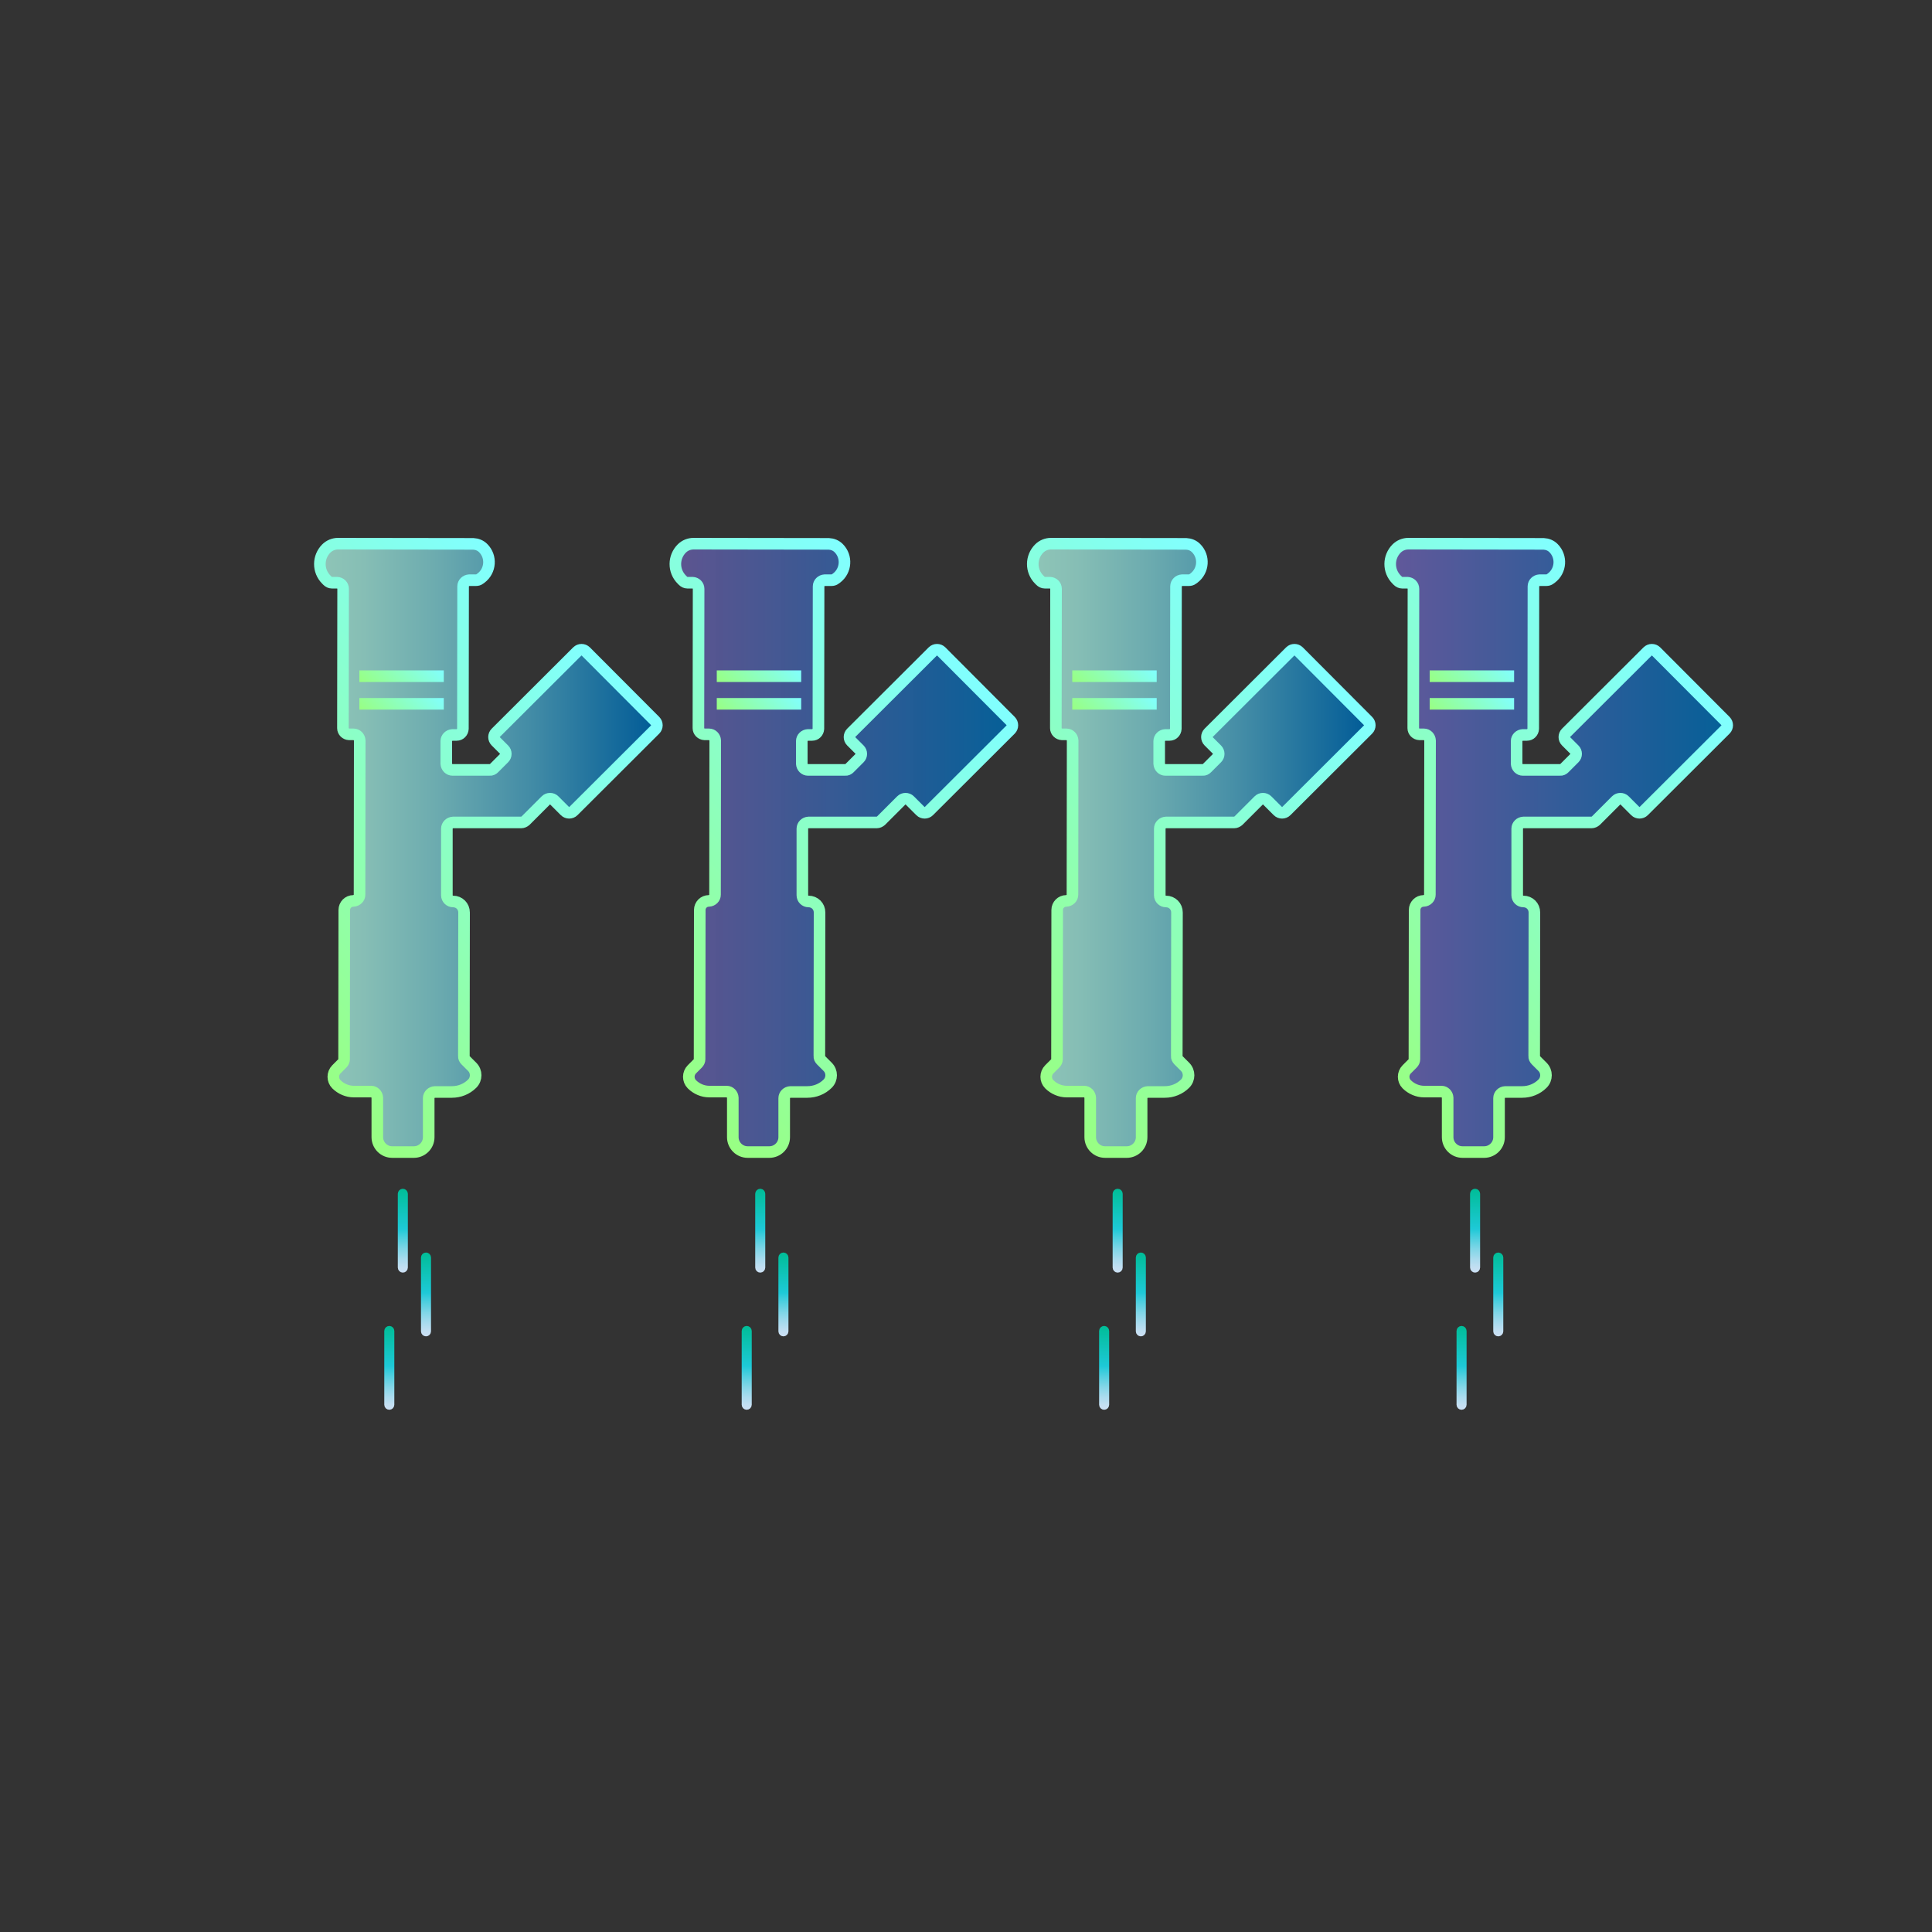 <?xml version="1.0" encoding="utf-8"?>
<!-- Generator: Adobe Illustrator 26.1.0, SVG Export Plug-In . SVG Version: 6.00 Build 0)  -->
<svg version="1.1" xmlns="http://www.w3.org/2000/svg" xmlns:xlink="http://www.w3.org/1999/xlink" x="0px" y="0px"
	 viewBox="0 0 1000 1000" style="enable-background:new 0 0 1000 1000;" xml:space="preserve">
<rect x="0" y="0" width="1000" height="1000" fill="#333333" stroke="none"/>
<style type="text/css">
	
		.st0{fill:url(#SVGID_1_);stroke:url(#SVGID_00000127747548085807923930000004957689021778405821_);stroke-width:6;stroke-miterlimit:10;}
	.st1{fill:none;stroke:url(#SVGID_00000080923815242237505270000009409228359242261907_);stroke-width:6;stroke-miterlimit:10;}
	.st2{fill:none;stroke:url(#SVGID_00000150818891344509574340000010331025421682481585_);stroke-width:6;stroke-miterlimit:10;}
	
		.st3{fill:url(#SVGID_00000144320813067961695540000004993375011250453684_);stroke:url(#SVGID_00000124852018702620662160000013736296149419103930_);stroke-width:6;stroke-miterlimit:10;}
	.st4{fill:none;stroke:url(#SVGID_00000176757711701144582270000004866732574665359776_);stroke-width:6;stroke-miterlimit:10;}
	.st5{fill:none;stroke:url(#SVGID_00000129912705149364889440000010669043691944412827_);stroke-width:6;stroke-miterlimit:10;}
	
		.st6{fill:url(#SVGID_00000117651267631474764370000011046860928817200773_);stroke:url(#SVGID_00000110462153850915677880000009269749216130310280_);stroke-width:6;stroke-miterlimit:10;}
	.st7{fill:none;stroke:url(#SVGID_00000039835634352593083580000009113619182394200977_);stroke-width:6;stroke-miterlimit:10;}
	.st8{fill:none;stroke:url(#SVGID_00000090288156877918975250000003094648175970681776_);stroke-width:6;stroke-miterlimit:10;}
	
		.st9{fill:url(#SVGID_00000094616490230634835080000009266710034583369661_);stroke:url(#SVGID_00000146489033600290108380000000281972231312198548_);stroke-width:6;stroke-miterlimit:10;}
	.st10{fill:none;stroke:url(#SVGID_00000161616011964385100800000009470425539521187969_);stroke-width:6;stroke-miterlimit:10;}
	.st11{fill:none;stroke:url(#SVGID_00000116196746338148468080000011780301627756000387_);stroke-width:6;stroke-miterlimit:10;}
	
		.st12{fill:url(#SVGID_00000013912056943713742400000016981756920585280423_);stroke:url(#SVGID_00000082365594662905453290000010752448966297557170_);stroke-width:3;stroke-miterlimit:10;}
	
		.st13{fill:url(#SVGID_00000127722690742851109410000014767073983213798812_);stroke:url(#SVGID_00000181800673065352874140000005496720250637732738_);stroke-width:3;stroke-miterlimit:10;}
	
		.st14{fill:url(#SVGID_00000105409942258926651580000008241637015329847205_);stroke:url(#SVGID_00000057832842142283268770000016006714205546768313_);stroke-width:3;stroke-miterlimit:10;}
	
		.st15{fill:url(#SVGID_00000034086847810323602170000010815086648183313024_);stroke:url(#SVGID_00000125585478326418484020000003520030438812804029_);stroke-width:3;stroke-miterlimit:10;}
	.st16{fill:none;stroke:url(#SVGID_00000051383462781056050970000006863345444428302265_);stroke-width:3;stroke-miterlimit:10;}
	.st17{fill:none;stroke:url(#SVGID_00000039836733291466964810000008448092425198918275_);stroke-width:3;stroke-miterlimit:10;}
	.st18{fill:none;stroke:url(#SVGID_00000066516232690100784450000010495954994031776128_);stroke-width:3;stroke-miterlimit:10;}
	.st19{fill:none;stroke:url(#SVGID_00000000196227147188345340000009234621396111412649_);stroke-width:3;stroke-miterlimit:10;}
	.st20{fill:none;stroke:url(#SVGID_00000093873850727176973300000005289525849397617835_);stroke-width:3;stroke-miterlimit:10;}
	.st21{fill:none;stroke:url(#SVGID_00000077302968939590846860000005318414943176246460_);stroke-width:3;stroke-miterlimit:10;}
	.st22{fill:none;stroke:url(#SVGID_00000111167506186178884290000016272013807182188462_);stroke-width:3;stroke-miterlimit:10;}
	.st23{fill:none;stroke:url(#SVGID_00000182511629609521445240000011935733964881341079_);stroke-width:3;stroke-miterlimit:10;}
</style>
<g id="Capa_1">
	<g id="Capa_1_00000094583783461742704290000011505142138640266630_">
		<linearGradient id="SVGID_1_" gradientUnits="userSpaceOnUse" x1="165.69" y1="438.838" x2="340.202" y2="438.838">
			<stop  offset="0" style="stop-color:#8FC5B7"/>
			<stop  offset="0.13" style="stop-color:#86BEB5"/>
			<stop  offset="0.346" style="stop-color:#6CABAF"/>
			<stop  offset="0.622" style="stop-color:#438CA6"/>
			<stop  offset="0.943" style="stop-color:#0A6299"/>
			<stop  offset="0.994" style="stop-color:#005B97"/>
		</linearGradient>
		
			<linearGradient id="SVGID_00000139995002580716293440000009013011090146615943_" gradientUnits="userSpaceOnUse" x1="149.683" y1="611.091" x2="412.005" y2="611.091" gradientTransform="matrix(0.708 -0.706 -0.706 -0.708 442.144 1055.027)">
			<stop  offset="0" style="stop-color:#98FF83"/>
			<stop  offset="1" style="stop-color:#81FFFF"/>
		</linearGradient>
		
			<path style="fill:url(#SVGID_1_);stroke:url(#SVGID_00000139995002580716293440000009013011090146615943_);stroke-width:6;stroke-miterlimit:10;" d="
			M177.6,304.8l-0.1,72.1c0,1.7,1.4,3.1,3.2,3.2l2.3,0c1.7,0,3.1,1.4,3.2,3.2l-0.1,79.8c0,1.7-1.4,3.1-3.2,3.2l0,0
			c-2.6,0-4.7,2.1-4.7,4.7l-0.1,77.3c0,0.8-0.4,1.6-1,2.2l-3,3c-2.1,2.1-2.1,5.6,0,7.7l0,0c2.4,2.4,5.7,3.8,9,3.8c3,0,6.5,0,9,0
			c1.7,0,3.1,1.4,3.2,3.2l0,20.4c0,4.2,3.4,7.7,7.7,7.7l11.2,0c4.2,0,7.7-3.4,7.7-7.7l0-20.2c0-1.7,1.4-3.1,3.2-3.2l8.8,0
			c3.9,0,7.7-1.5,10.5-4.3l0,0c2.4-2.4,2.4-6.3,0-8.7l-3.4-3.4c-0.6-0.6-1-1.4-0.9-2.2l0.1-74.3c0-3.2-2.5-5.7-5.7-5.7l0,0
			c-1.7,0-3.2-1.4-3.2-3.2c0-7.6,0-26.9,0-34.5c0-1.7,1.4-3.1,3.2-3.2l35.3,0c0.8,0,1.6-0.4,2.2-0.9l10.5-10.5
			c1.2-1.2,3.2-1.2,4.4,0l5.5,5.5c1.2,1.2,3.2,1.2,4.4,0l42.3-42.2c1.2-1.2,1.2-3.2,0-4.4l-35.9-36c-1.2-1.2-3.2-1.2-4.4,0
			l-42.2,42.1c-1.2,1.2-1.2,3.2,0,4.4l4.3,4.3c1.2,1.2,1.2,3.2,0,4.4l-5.2,5.2c-0.6,0.6-1.4,1-2.2,0.9l-19.3,0
			c-1.7,0-3.1-1.4-3.2-3.2l0-11.7c0-1.7,1.4-3.1,3.2-3.2l2.2,0c1.7,0,3.1-1.4,3.2-3.2l0.1-73.7c0-1.7,1.4-3.1,3.2-3.2l3.5,0
			c0.7,0,1.4-0.2,1.9-0.6l0.7-0.5c5-3.8,5.5-11.1,1.1-15.5l0,0c-1.4-1.4-3.2-2.1-5.1-2.2l-70-0.1c-2.3,0-4.5,0.9-6.1,2.5l0,0
			c-4.4,4.4-4.5,11.6,0,16.1c0.2,0.2,0.4,0.4,0.6,0.6c0.6,0.6,1.4,1,2.2,1l2.8,0C176.2,301.7,177.6,303,177.6,304.8L177.6,304.8"/>
	</g>
	<g id="Capa_2_00000090279794957700516500000010165836353821462965_">
		
			<linearGradient id="SVGID_00000013909297872528180160000007358925227757904055_" gradientUnits="userSpaceOnUse" x1="304.49" y1="654.434" x2="339.623" y2="654.434" gradientTransform="matrix(0.708 -0.706 -0.706 -0.708 442.144 1055.027)">
			<stop  offset="0" style="stop-color:#98FF83"/>
			<stop  offset="1" style="stop-color:#81FFFF"/>
		</linearGradient>
		
			<line style="fill:none;stroke:url(#SVGID_00000013909297872528180160000007358925227757904055_);stroke-width:6;stroke-miterlimit:10;" x1="186" y1="364.3" x2="229.7" y2="364.3"/>
		
			<linearGradient id="SVGID_00000096047502518687788970000004605856293861768115_" gradientUnits="userSpaceOnUse" x1="314.662" y1="664.532" x2="349.795" y2="664.532" gradientTransform="matrix(0.708 -0.706 -0.706 -0.708 442.144 1055.027)">
			<stop  offset="0" style="stop-color:#98FF83"/>
			<stop  offset="1" style="stop-color:#81FFFF"/>
		</linearGradient>
		
			<line style="fill:none;stroke:url(#SVGID_00000096047502518687788970000004605856293861768115_);stroke-width:6;stroke-miterlimit:10;" x1="186" y1="350" x2="229.7" y2="350"/>
	</g>
	<g id="Capa_1_00000147921548797604946690000011381814165226055321_">
		
			<linearGradient id="SVGID_00000087386304965274152280000000637128966555685815_" gradientUnits="userSpaceOnUse" x1="349.69" y1="438.838" x2="524.202" y2="438.838">
			<stop  offset="0" style="stop-color:#62589A;stop-opacity:0.9"/>
			<stop  offset="1" style="stop-color:#056098"/>
		</linearGradient>
		
			<linearGradient id="SVGID_00000146466468505885466120000013781326041558244234_" gradientUnits="userSpaceOnUse" x1="279.923" y1="481.115" x2="542.245" y2="481.115" gradientTransform="matrix(0.708 -0.706 -0.706 -0.708 442.144 1055.027)">
			<stop  offset="0" style="stop-color:#98FF83"/>
			<stop  offset="1" style="stop-color:#81FFFF"/>
		</linearGradient>
		
			<path style="fill:url(#SVGID_00000087386304965274152280000000637128966555685815_);stroke:url(#SVGID_00000146466468505885466120000013781326041558244234_);stroke-width:6;stroke-miterlimit:10;" d="
			M361.6,304.8l-0.1,72.1c0,1.7,1.4,3.1,3.2,3.2l2.3,0c1.7,0,3.1,1.4,3.2,3.2l-0.1,79.8c0,1.7-1.4,3.1-3.2,3.2l0,0
			c-2.6,0-4.7,2.1-4.7,4.7l-0.1,77.3c0,0.8-0.4,1.6-1,2.2l-3,3c-2.1,2.1-2.1,5.6,0,7.7l0,0c2.4,2.4,5.7,3.8,9,3.8c3,0,6.5,0,9,0
			c1.7,0,3.1,1.4,3.2,3.2l0,20.4c0,4.2,3.4,7.7,7.7,7.7l11.2,0c4.2,0,7.7-3.4,7.7-7.7l0-20.2c0-1.7,1.4-3.1,3.2-3.2l8.8,0
			c3.9,0,7.7-1.5,10.5-4.3l0,0c2.4-2.4,2.4-6.3,0-8.7l-3.4-3.4c-0.6-0.6-1-1.4-0.9-2.2l0.1-74.3c0-3.2-2.5-5.7-5.7-5.7l0,0
			c-1.7,0-3.2-1.4-3.2-3.2c0-7.6,0-26.9,0-34.5c0-1.7,1.4-3.1,3.2-3.2l35.3,0c0.8,0,1.6-0.4,2.2-0.9l10.5-10.5
			c1.2-1.2,3.2-1.2,4.4,0l5.5,5.5c1.2,1.2,3.2,1.2,4.4,0l42.3-42.2c1.2-1.2,1.2-3.2,0-4.4l-35.9-36c-1.2-1.2-3.2-1.2-4.4,0
			l-42.2,42.1c-1.2,1.2-1.2,3.2,0,4.4l4.3,4.3c1.2,1.2,1.2,3.2,0,4.4l-5.2,5.2c-0.6,0.6-1.4,1-2.2,0.9l-19.3,0
			c-1.7,0-3.1-1.4-3.2-3.2l0-11.7c0-1.7,1.4-3.1,3.2-3.2l2.2,0c1.7,0,3.1-1.4,3.2-3.2l0.1-73.7c0-1.7,1.4-3.1,3.2-3.2l3.5,0
			c0.7,0,1.4-0.2,1.9-0.6l0.7-0.5c5-3.8,5.5-11.1,1.1-15.5l0,0c-1.4-1.4-3.2-2.1-5.1-2.2l-70-0.1c-2.3,0-4.5,0.9-6.1,2.5l0,0
			c-4.4,4.4-4.5,11.6,0,16.1c0.2,0.2,0.4,0.4,0.6,0.6c0.6,0.6,1.4,1,2.2,1l2.8,0C360.2,301.7,361.6,303,361.6,304.8L361.6,304.8"/>
	</g>
	<g id="Capa_2_00000124154825634363524410000002737385396782746002_">
		
			<linearGradient id="SVGID_00000089545381445169893050000016409498290100805762_" gradientUnits="userSpaceOnUse" x1="435.438" y1="523.753" x2="470.57" y2="523.753" gradientTransform="matrix(0.708 -0.706 -0.706 -0.708 442.144 1055.027)">
			<stop  offset="0" style="stop-color:#98FF83"/>
			<stop  offset="1" style="stop-color:#81FFFF"/>
		</linearGradient>
		
			<line style="fill:none;stroke:url(#SVGID_00000089545381445169893050000016409498290100805762_);stroke-width:6;stroke-miterlimit:10;" x1="371" y1="364.3" x2="414.7" y2="364.3"/>
		
			<linearGradient id="SVGID_00000022549739860179816440000015499018400774942362_" gradientUnits="userSpaceOnUse" x1="445.61" y1="533.85" x2="480.743" y2="533.85" gradientTransform="matrix(0.708 -0.706 -0.706 -0.708 442.144 1055.027)">
			<stop  offset="0" style="stop-color:#98FF83"/>
			<stop  offset="1" style="stop-color:#81FFFF"/>
		</linearGradient>
		
			<line style="fill:none;stroke:url(#SVGID_00000022549739860179816440000015499018400774942362_);stroke-width:6;stroke-miterlimit:10;" x1="371" y1="350" x2="414.7" y2="350"/>
	</g>
	<g id="Capa_1_00000156587095517877181270000017492583324533147267_">
		
			<linearGradient id="SVGID_00000103249143589030688850000008638490345403726781_" gradientUnits="userSpaceOnUse" x1="534.69" y1="438.838" x2="709.202" y2="438.838">
			<stop  offset="0" style="stop-color:#8FC5B7"/>
			<stop  offset="0.13" style="stop-color:#86BEB5"/>
			<stop  offset="0.346" style="stop-color:#6CABAF"/>
			<stop  offset="0.622" style="stop-color:#438CA6"/>
			<stop  offset="0.943" style="stop-color:#0A6299"/>
			<stop  offset="0.994" style="stop-color:#005B97"/>
		</linearGradient>
		
			<linearGradient id="SVGID_00000125580276936097593730000017340932179166801550_" gradientUnits="userSpaceOnUse" x1="410.871" y1="350.434" x2="673.193" y2="350.434" gradientTransform="matrix(0.708 -0.706 -0.706 -0.708 442.144 1055.027)">
			<stop  offset="0" style="stop-color:#98FF83"/>
			<stop  offset="1" style="stop-color:#81FFFF"/>
		</linearGradient>
		
			<path style="fill:url(#SVGID_00000103249143589030688850000008638490345403726781_);stroke:url(#SVGID_00000125580276936097593730000017340932179166801550_);stroke-width:6;stroke-miterlimit:10;" d="
			M546.6,304.8l-0.1,72.1c0,1.7,1.4,3.1,3.2,3.2l2.3,0c1.7,0,3.1,1.4,3.2,3.2l-0.1,79.8c0,1.7-1.4,3.1-3.2,3.2l0,0
			c-2.6,0-4.7,2.1-4.7,4.7l-0.1,77.3c0,0.8-0.4,1.6-1,2.2l-3,3c-2.1,2.1-2.1,5.6,0,7.7l0,0c2.4,2.4,5.7,3.8,9,3.8c3,0,6.5,0,9,0
			c1.7,0,3.1,1.4,3.2,3.2l0,20.4c0,4.2,3.4,7.7,7.7,7.7l11.2,0c4.2,0,7.7-3.4,7.7-7.7l0-20.2c0-1.7,1.4-3.1,3.2-3.2l8.8,0
			c3.9,0,7.7-1.5,10.5-4.3l0,0c2.4-2.4,2.4-6.3,0-8.7l-3.4-3.4c-0.6-0.6-1-1.4-0.9-2.2l0.1-74.3c0-3.2-2.5-5.7-5.7-5.7l0,0
			c-1.7,0-3.2-1.4-3.2-3.2c0-7.6,0-26.9,0-34.5c0-1.7,1.4-3.1,3.2-3.2l35.3,0c0.8,0,1.6-0.4,2.2-0.9l10.5-10.5
			c1.2-1.2,3.2-1.2,4.4,0l5.5,5.5c1.2,1.2,3.2,1.2,4.4,0l42.3-42.2c1.2-1.2,1.2-3.2,0-4.4l-35.9-36c-1.2-1.2-3.2-1.2-4.4,0
			l-42.2,42.1c-1.2,1.2-1.2,3.2,0,4.4l4.3,4.3c1.2,1.2,1.2,3.2,0,4.4l-5.2,5.2c-0.6,0.6-1.4,1-2.2,0.9l-19.3,0
			c-1.7,0-3.1-1.4-3.2-3.2l0-11.7c0-1.7,1.4-3.1,3.2-3.2l2.2,0c1.7,0,3.1-1.4,3.2-3.2l0.1-73.7c0-1.7,1.4-3.1,3.2-3.2l3.5,0
			c0.7,0,1.4-0.2,1.9-0.6l0.7-0.5c5-3.8,5.5-11.1,1.1-15.5l0,0c-1.4-1.4-3.2-2.1-5.1-2.2l-70-0.1c-2.3,0-4.5,0.9-6.1,2.5l0,0
			c-4.4,4.4-4.5,11.6,0,16.1c0.2,0.2,0.4,0.4,0.6,0.6c0.6,0.6,1.4,1,2.2,1l2.8,0C545.2,301.7,546.6,303,546.6,304.8L546.6,304.8"/>
	</g>
	<g id="Capa_2_00000099664126545375879550000007043036317293546646_">
		
			<linearGradient id="SVGID_00000065761217836138540960000018149683283885560727_" gradientUnits="userSpaceOnUse" x1="565.678" y1="393.778" x2="600.811" y2="393.778" gradientTransform="matrix(0.708 -0.706 -0.706 -0.708 442.144 1055.027)">
			<stop  offset="0" style="stop-color:#98FF83"/>
			<stop  offset="1" style="stop-color:#81FFFF"/>
		</linearGradient>
		
			<line style="fill:none;stroke:url(#SVGID_00000065761217836138540960000018149683283885560727_);stroke-width:6;stroke-miterlimit:10;" x1="555" y1="364.3" x2="598.7" y2="364.3"/>
		
			<linearGradient id="SVGID_00000000202005876995352120000013446896023327861159_" gradientUnits="userSpaceOnUse" x1="575.85" y1="403.875" x2="610.983" y2="403.875" gradientTransform="matrix(0.708 -0.706 -0.706 -0.708 442.144 1055.027)">
			<stop  offset="0" style="stop-color:#98FF83"/>
			<stop  offset="1" style="stop-color:#81FFFF"/>
		</linearGradient>
		
			<line style="fill:none;stroke:url(#SVGID_00000000202005876995352120000013446896023327861159_);stroke-width:6;stroke-miterlimit:10;" x1="555" y1="350" x2="598.7" y2="350"/>
	</g>
	<g id="Capa_1_00000065773825527037933010000008523218695779814313_">
		
			<linearGradient id="SVGID_00000124150711870003972930000013420935110331345592_" gradientUnits="userSpaceOnUse" x1="719.69" y1="438.838" x2="894.202" y2="438.838">
			<stop  offset="0" style="stop-color:#62589A"/>
			<stop  offset="1" style="stop-color:#056098"/>
		</linearGradient>
		
			<linearGradient id="SVGID_00000157284636825857601220000006735626019705298359_" gradientUnits="userSpaceOnUse" x1="541.819" y1="219.753" x2="804.141" y2="219.753" gradientTransform="matrix(0.708 -0.706 -0.706 -0.708 442.144 1055.027)">
			<stop  offset="0" style="stop-color:#98FF83"/>
			<stop  offset="1" style="stop-color:#81FFFF"/>
		</linearGradient>
		
			<path style="fill:url(#SVGID_00000124150711870003972930000013420935110331345592_);stroke:url(#SVGID_00000157284636825857601220000006735626019705298359_);stroke-width:6;stroke-miterlimit:10;" d="
			M731.6,304.8l-0.1,72.1c0,1.7,1.4,3.1,3.2,3.2l2.3,0c1.7,0,3.1,1.4,3.2,3.2l-0.1,79.8c0,1.7-1.4,3.1-3.2,3.2l0,0
			c-2.6,0-4.7,2.1-4.7,4.7l-0.1,77.3c0,0.8-0.4,1.6-1,2.2l-3,3c-2.1,2.1-2.1,5.6,0,7.7l0,0c2.4,2.4,5.7,3.8,9,3.8c3,0,6.5,0,9,0
			c1.7,0,3.1,1.4,3.2,3.2l0,20.4c0,4.2,3.4,7.7,7.7,7.7l11.2,0c4.2,0,7.7-3.4,7.7-7.7l0-20.2c0-1.7,1.4-3.1,3.2-3.2l8.8,0
			c3.9,0,7.7-1.5,10.5-4.3l0,0c2.4-2.4,2.4-6.3,0-8.7l-3.4-3.4c-0.6-0.6-1-1.4-0.9-2.2l0.1-74.3c0-3.2-2.5-5.7-5.7-5.7l0,0
			c-1.7,0-3.2-1.4-3.2-3.2c0-7.6,0-26.9,0-34.5c0-1.7,1.4-3.1,3.2-3.2l35.3,0c0.8,0,1.6-0.4,2.2-0.9l10.5-10.5
			c1.2-1.2,3.2-1.2,4.4,0l5.5,5.5c1.2,1.2,3.2,1.2,4.4,0l42.3-42.2c1.2-1.2,1.2-3.2,0-4.4l-35.9-36c-1.2-1.2-3.2-1.2-4.4,0
			l-42.2,42.1c-1.2,1.2-1.2,3.2,0,4.4l4.3,4.3c1.2,1.2,1.2,3.2,0,4.4l-5.2,5.2c-0.6,0.6-1.4,1-2.2,0.9l-19.3,0
			c-1.7,0-3.1-1.4-3.2-3.2l0-11.7c0-1.7,1.4-3.1,3.2-3.2l2.2,0c1.7,0,3.1-1.4,3.2-3.2l0.1-73.7c0-1.7,1.4-3.1,3.2-3.2l3.5,0
			c0.7,0,1.4-0.2,1.9-0.6l0.7-0.5c5-3.8,5.5-11.1,1.1-15.5l0,0c-1.4-1.4-3.2-2.1-5.1-2.2l-70-0.1c-2.3,0-4.5,0.9-6.1,2.5l0,0
			c-4.4,4.4-4.5,11.6,0,16.1c0.2,0.2,0.4,0.4,0.6,0.6c0.6,0.6,1.4,1,2.2,1l2.8,0C730.2,301.7,731.6,303,731.6,304.8L731.6,304.8"/>
	</g>
	<g id="Capa_2_00000090283748745868059250000018175301427510888605_">
		
			<linearGradient id="SVGID_00000150097678313280937550000006365004636917984941_" gradientUnits="userSpaceOnUse" x1="696.626" y1="263.096" x2="731.759" y2="263.096" gradientTransform="matrix(0.708 -0.706 -0.706 -0.708 442.144 1055.027)">
			<stop  offset="0" style="stop-color:#98FF83"/>
			<stop  offset="1" style="stop-color:#81FFFF"/>
		</linearGradient>
		
			<line style="fill:none;stroke:url(#SVGID_00000150097678313280937550000006365004636917984941_);stroke-width:6;stroke-miterlimit:10;" x1="740" y1="364.3" x2="783.7" y2="364.3"/>
		
			<linearGradient id="SVGID_00000011029546721382302750000009266132027280722332_" gradientUnits="userSpaceOnUse" x1="706.798" y1="273.194" x2="741.931" y2="273.194" gradientTransform="matrix(0.708 -0.706 -0.706 -0.708 442.144 1055.027)">
			<stop  offset="0" style="stop-color:#98FF83"/>
			<stop  offset="1" style="stop-color:#81FFFF"/>
		</linearGradient>
		
			<line style="fill:none;stroke:url(#SVGID_00000011029546721382302750000009266132027280722332_);stroke-width:6;stroke-miterlimit:10;" x1="740" y1="350" x2="783.7" y2="350"/>
	</g>
</g>
<g id="Capa_2">
	
		<linearGradient id="SVGID_00000126318564830652404450000011043275313466840996_" gradientUnits="userSpaceOnUse" x1="207.439" y1="637" x2="209.561" y2="637">
		<stop  offset="0" style="stop-color:#CCE0F4"/>
		<stop  offset="5.860950e-02" style="stop-color:#C3DFF2"/>
		<stop  offset="0.156" style="stop-color:#A9DBEE"/>
		<stop  offset="0.281" style="stop-color:#80D6E7"/>
		<stop  offset="0.425" style="stop-color:#47CEDE"/>
		<stop  offset="0.519" style="stop-color:#1EC9D7"/>
		<stop  offset="1" style="stop-color:#00BD97"/>
	</linearGradient>
	
		<linearGradient id="SVGID_00000107556072293460966810000013214052826373046967_" gradientUnits="userSpaceOnUse" x1="221.864" y1="689.032" x2="252.516" y2="658.442" gradientTransform="matrix(0.707 -0.707 0.707 0.707 -435.622 328.315)">
		<stop  offset="0" style="stop-color:#CCE0F4"/>
		<stop  offset="5.860950e-02" style="stop-color:#C3DFF2"/>
		<stop  offset="0.156" style="stop-color:#A9DBEE"/>
		<stop  offset="0.281" style="stop-color:#80D6E7"/>
		<stop  offset="0.425" style="stop-color:#47CEDE"/>
		<stop  offset="0.519" style="stop-color:#1EC9D7"/>
		<stop  offset="1" style="stop-color:#00BD97"/>
	</linearGradient>
	
		<path style="fill:url(#SVGID_00000126318564830652404450000011043275313466840996_);stroke:url(#SVGID_00000107556072293460966810000013214052826373046967_);stroke-width:3;stroke-miterlimit:10;" d="
		M207.4,617.9v38.2c0,0.6,0.5,1.1,1.1,1.1l0,0c0.6,0,1.1-0.5,1.1-1.1v-38.2c0-0.6-0.5-1.1-1.1-1.1l0,0
		C207.9,616.8,207.4,617.3,207.4,617.9z"/>
	
		<linearGradient id="SVGID_00000128484527764856237890000016718373321014332568_" gradientUnits="userSpaceOnUse" x1="392.439" y1="637" x2="394.561" y2="637">
		<stop  offset="0" style="stop-color:#CCE0F4"/>
		<stop  offset="5.860950e-02" style="stop-color:#C3DFF2"/>
		<stop  offset="0.156" style="stop-color:#A9DBEE"/>
		<stop  offset="0.281" style="stop-color:#80D6E7"/>
		<stop  offset="0.425" style="stop-color:#47CEDE"/>
		<stop  offset="0.519" style="stop-color:#1EC9D7"/>
		<stop  offset="1" style="stop-color:#00BD97"/>
	</linearGradient>
	
		<linearGradient id="SVGID_00000179614868567677725730000011180232191389099429_" gradientUnits="userSpaceOnUse" x1="352.678" y1="819.846" x2="383.331" y2="789.256" gradientTransform="matrix(0.707 -0.707 0.707 0.707 -435.622 328.315)">
		<stop  offset="0" style="stop-color:#CCE0F4"/>
		<stop  offset="5.860950e-02" style="stop-color:#C3DFF2"/>
		<stop  offset="0.156" style="stop-color:#A9DBEE"/>
		<stop  offset="0.281" style="stop-color:#80D6E7"/>
		<stop  offset="0.425" style="stop-color:#47CEDE"/>
		<stop  offset="0.519" style="stop-color:#1EC9D7"/>
		<stop  offset="1" style="stop-color:#00BD97"/>
	</linearGradient>
	
		<path style="fill:url(#SVGID_00000128484527764856237890000016718373321014332568_);stroke:url(#SVGID_00000179614868567677725730000011180232191389099429_);stroke-width:3;stroke-miterlimit:10;" d="
		M392.4,617.9v38.2c0,0.6,0.5,1.1,1.1,1.1l0,0c0.6,0,1.1-0.5,1.1-1.1v-38.2c0-0.6-0.5-1.1-1.1-1.1l0,0
		C392.9,616.8,392.4,617.3,392.4,617.9z"/>
	
		<linearGradient id="SVGID_00000063600320761408616810000009510593142296918939_" gradientUnits="userSpaceOnUse" x1="577.439" y1="637" x2="579.561" y2="637">
		<stop  offset="0" style="stop-color:#CCE0F4"/>
		<stop  offset="5.860950e-02" style="stop-color:#C3DFF2"/>
		<stop  offset="0.156" style="stop-color:#A9DBEE"/>
		<stop  offset="0.281" style="stop-color:#80D6E7"/>
		<stop  offset="0.425" style="stop-color:#47CEDE"/>
		<stop  offset="0.519" style="stop-color:#1EC9D7"/>
		<stop  offset="1" style="stop-color:#00BD97"/>
	</linearGradient>
	
		<linearGradient id="SVGID_00000168078727206116215150000016721701716746538887_" gradientUnits="userSpaceOnUse" x1="483.493" y1="950.661" x2="514.146" y2="920.071" gradientTransform="matrix(0.707 -0.707 0.707 0.707 -435.622 328.315)">
		<stop  offset="0" style="stop-color:#CCE0F4"/>
		<stop  offset="5.860950e-02" style="stop-color:#C3DFF2"/>
		<stop  offset="0.156" style="stop-color:#A9DBEE"/>
		<stop  offset="0.281" style="stop-color:#80D6E7"/>
		<stop  offset="0.425" style="stop-color:#47CEDE"/>
		<stop  offset="0.519" style="stop-color:#1EC9D7"/>
		<stop  offset="1" style="stop-color:#00BD97"/>
	</linearGradient>
	
		<path style="fill:url(#SVGID_00000063600320761408616810000009510593142296918939_);stroke:url(#SVGID_00000168078727206116215150000016721701716746538887_);stroke-width:3;stroke-miterlimit:10;" d="
		M577.4,617.9v38.2c0,0.6,0.5,1.1,1.1,1.1l0,0c0.6,0,1.1-0.5,1.1-1.1v-38.2c0-0.6-0.5-1.1-1.1-1.1l0,0
		C577.9,616.8,577.4,617.3,577.4,617.9z"/>
	
		<linearGradient id="SVGID_00000058591518552887135110000005761861654281871024_" gradientUnits="userSpaceOnUse" x1="762.439" y1="637" x2="764.561" y2="637">
		<stop  offset="0" style="stop-color:#CCE0F4"/>
		<stop  offset="5.860950e-02" style="stop-color:#C3DFF2"/>
		<stop  offset="0.156" style="stop-color:#A9DBEE"/>
		<stop  offset="0.281" style="stop-color:#80D6E7"/>
		<stop  offset="0.425" style="stop-color:#47CEDE"/>
		<stop  offset="0.519" style="stop-color:#1EC9D7"/>
		<stop  offset="1" style="stop-color:#00BD97"/>
	</linearGradient>
	
		<linearGradient id="SVGID_00000154425409358861174200000001581407530325368747_" gradientUnits="userSpaceOnUse" x1="614.308" y1="1081.476" x2="644.96" y2="1050.886" gradientTransform="matrix(0.707 -0.707 0.707 0.707 -435.622 328.315)">
		<stop  offset="0" style="stop-color:#CCE0F4"/>
		<stop  offset="5.860950e-02" style="stop-color:#C3DFF2"/>
		<stop  offset="0.156" style="stop-color:#A9DBEE"/>
		<stop  offset="0.281" style="stop-color:#80D6E7"/>
		<stop  offset="0.425" style="stop-color:#47CEDE"/>
		<stop  offset="0.519" style="stop-color:#1EC9D7"/>
		<stop  offset="1" style="stop-color:#00BD97"/>
	</linearGradient>
	
		<path style="fill:url(#SVGID_00000058591518552887135110000005761861654281871024_);stroke:url(#SVGID_00000154425409358861174200000001581407530325368747_);stroke-width:3;stroke-miterlimit:10;" d="
		M762.4,617.9v38.2c0,0.6,0.5,1.1,1.1,1.1l0,0c0.6,0,1.1-0.5,1.1-1.1v-38.2c0-0.6-0.5-1.1-1.1-1.1l0,0
		C762.9,616.8,762.4,617.3,762.4,617.9z"/>
	
		<linearGradient id="SVGID_00000000940373376920588560000016732050428416623234_" gradientUnits="userSpaceOnUse" x1="207.014" y1="720.851" x2="237.667" y2="690.261" gradientTransform="matrix(0.707 -0.707 0.707 0.707 -435.622 328.315)">
		<stop  offset="0" style="stop-color:#CCE0F4"/>
		<stop  offset="5.860950e-02" style="stop-color:#C3DFF2"/>
		<stop  offset="0.156" style="stop-color:#A9DBEE"/>
		<stop  offset="0.281" style="stop-color:#80D6E7"/>
		<stop  offset="0.425" style="stop-color:#47CEDE"/>
		<stop  offset="0.519" style="stop-color:#1EC9D7"/>
		<stop  offset="1" style="stop-color:#00BD97"/>
	</linearGradient>
	
		<path style="fill:none;stroke:url(#SVGID_00000000940373376920588560000016732050428416623234_);stroke-width:3;stroke-miterlimit:10;" d="
		M219.4,650.9v38.2c0,0.6,0.5,1.1,1.1,1.1l0,0c0.6,0,1.1-0.5,1.1-1.1v-38.2c0-0.6-0.5-1.1-1.1-1.1l0,0
		C219.9,649.8,219.4,650.3,219.4,650.9z"/>
	
		<linearGradient id="SVGID_00000142859295467050960960000015628405563276851133_" gradientUnits="userSpaceOnUse" x1="337.829" y1="851.666" x2="368.482" y2="821.076" gradientTransform="matrix(0.707 -0.707 0.707 0.707 -435.622 328.315)">
		<stop  offset="0" style="stop-color:#CCE0F4"/>
		<stop  offset="5.860950e-02" style="stop-color:#C3DFF2"/>
		<stop  offset="0.156" style="stop-color:#A9DBEE"/>
		<stop  offset="0.281" style="stop-color:#80D6E7"/>
		<stop  offset="0.425" style="stop-color:#47CEDE"/>
		<stop  offset="0.519" style="stop-color:#1EC9D7"/>
		<stop  offset="1" style="stop-color:#00BD97"/>
	</linearGradient>
	
		<path style="fill:none;stroke:url(#SVGID_00000142859295467050960960000015628405563276851133_);stroke-width:3;stroke-miterlimit:10;" d="
		M404.4,650.9v38.2c0,0.6,0.5,1.1,1.1,1.1l0,0c0.6,0,1.1-0.5,1.1-1.1v-38.2c0-0.6-0.5-1.1-1.1-1.1l0,0
		C404.9,649.8,404.4,650.3,404.4,650.9z"/>
	
		<linearGradient id="SVGID_00000023276877967112933000000000155150768352570501_" gradientUnits="userSpaceOnUse" x1="468.644" y1="982.481" x2="499.296" y2="951.891" gradientTransform="matrix(0.707 -0.707 0.707 0.707 -435.622 328.315)">
		<stop  offset="0" style="stop-color:#CCE0F4"/>
		<stop  offset="5.860950e-02" style="stop-color:#C3DFF2"/>
		<stop  offset="0.156" style="stop-color:#A9DBEE"/>
		<stop  offset="0.281" style="stop-color:#80D6E7"/>
		<stop  offset="0.425" style="stop-color:#47CEDE"/>
		<stop  offset="0.519" style="stop-color:#1EC9D7"/>
		<stop  offset="1" style="stop-color:#00BD97"/>
	</linearGradient>
	
		<path style="fill:none;stroke:url(#SVGID_00000023276877967112933000000000155150768352570501_);stroke-width:3;stroke-miterlimit:10;" d="
		M589.4,650.9v38.2c0,0.6,0.5,1.1,1.1,1.1l0,0c0.6,0,1.1-0.5,1.1-1.1v-38.2c0-0.6-0.5-1.1-1.1-1.1l0,0
		C589.9,649.8,589.4,650.3,589.4,650.9z"/>
	
		<linearGradient id="SVGID_00000083800700097269234750000014299903226660115643_" gradientUnits="userSpaceOnUse" x1="599.459" y1="1113.296" x2="630.111" y2="1082.706" gradientTransform="matrix(0.707 -0.707 0.707 0.707 -435.622 328.315)">
		<stop  offset="0" style="stop-color:#CCE0F4"/>
		<stop  offset="5.860950e-02" style="stop-color:#C3DFF2"/>
		<stop  offset="0.156" style="stop-color:#A9DBEE"/>
		<stop  offset="0.281" style="stop-color:#80D6E7"/>
		<stop  offset="0.425" style="stop-color:#47CEDE"/>
		<stop  offset="0.519" style="stop-color:#1EC9D7"/>
		<stop  offset="1" style="stop-color:#00BD97"/>
	</linearGradient>
	
		<path style="fill:none;stroke:url(#SVGID_00000083800700097269234750000014299903226660115643_);stroke-width:3;stroke-miterlimit:10;" d="
		M774.4,650.9v38.2c0,0.6,0.5,1.1,1.1,1.1l0,0c0.6,0,1.1-0.5,1.1-1.1v-38.2c0-0.6-0.5-1.1-1.1-1.1l0,0
		C774.9,649.8,774.4,650.3,774.4,650.9z"/>
	
		<linearGradient id="SVGID_00000178898277720357074960000013218755421777451436_" gradientUnits="userSpaceOnUse" x1="166.709" y1="734.286" x2="197.362" y2="703.696" gradientTransform="matrix(0.707 -0.707 0.707 0.707 -435.622 328.315)">
		<stop  offset="0" style="stop-color:#CCE0F4"/>
		<stop  offset="5.860950e-02" style="stop-color:#C3DFF2"/>
		<stop  offset="0.156" style="stop-color:#A9DBEE"/>
		<stop  offset="0.281" style="stop-color:#80D6E7"/>
		<stop  offset="0.425" style="stop-color:#47CEDE"/>
		<stop  offset="0.519" style="stop-color:#1EC9D7"/>
		<stop  offset="1" style="stop-color:#00BD97"/>
	</linearGradient>
	
		<path style="fill:none;stroke:url(#SVGID_00000178898277720357074960000013218755421777451436_);stroke-width:3;stroke-miterlimit:10;" d="
		M200.4,688.9v38.2c0,0.6,0.5,1.1,1.1,1.1l0,0c0.6,0,1.1-0.5,1.1-1.1v-38.2c0-0.6-0.5-1.1-1.1-1.1l0,0
		C200.9,687.8,200.4,688.3,200.4,688.9z"/>
	
		<linearGradient id="SVGID_00000166641364638092981410000000527494833894290605_" gradientUnits="userSpaceOnUse" x1="297.524" y1="865.101" x2="328.176" y2="834.511" gradientTransform="matrix(0.707 -0.707 0.707 0.707 -435.622 328.315)">
		<stop  offset="0" style="stop-color:#CCE0F4"/>
		<stop  offset="5.860950e-02" style="stop-color:#C3DFF2"/>
		<stop  offset="0.156" style="stop-color:#A9DBEE"/>
		<stop  offset="0.281" style="stop-color:#80D6E7"/>
		<stop  offset="0.425" style="stop-color:#47CEDE"/>
		<stop  offset="0.519" style="stop-color:#1EC9D7"/>
		<stop  offset="1" style="stop-color:#00BD97"/>
	</linearGradient>
	
		<path style="fill:none;stroke:url(#SVGID_00000166641364638092981410000000527494833894290605_);stroke-width:3;stroke-miterlimit:10;" d="
		M385.4,688.9v38.2c0,0.6,0.5,1.1,1.1,1.1l0,0c0.6,0,1.1-0.5,1.1-1.1v-38.2c0-0.6-0.5-1.1-1.1-1.1l0,0
		C385.9,687.8,385.4,688.3,385.4,688.9z"/>
	
		<linearGradient id="SVGID_00000069375382367839668010000010888624112886033560_" gradientUnits="userSpaceOnUse" x1="428.339" y1="995.916" x2="458.991" y2="965.326" gradientTransform="matrix(0.707 -0.707 0.707 0.707 -435.622 328.315)">
		<stop  offset="0" style="stop-color:#CCE0F4"/>
		<stop  offset="5.860950e-02" style="stop-color:#C3DFF2"/>
		<stop  offset="0.156" style="stop-color:#A9DBEE"/>
		<stop  offset="0.281" style="stop-color:#80D6E7"/>
		<stop  offset="0.425" style="stop-color:#47CEDE"/>
		<stop  offset="0.519" style="stop-color:#1EC9D7"/>
		<stop  offset="1" style="stop-color:#00BD97"/>
	</linearGradient>
	
		<path style="fill:none;stroke:url(#SVGID_00000069375382367839668010000010888624112886033560_);stroke-width:3;stroke-miterlimit:10;" d="
		M570.4,688.9v38.2c0,0.6,0.5,1.1,1.1,1.1l0,0c0.6,0,1.1-0.5,1.1-1.1v-38.2c0-0.6-0.5-1.1-1.1-1.1l0,0
		C570.9,687.8,570.4,688.3,570.4,688.9z"/>
	
		<linearGradient id="SVGID_00000049200845709375087840000000150707982347199137_" gradientUnits="userSpaceOnUse" x1="559.154" y1="1126.731" x2="589.806" y2="1096.141" gradientTransform="matrix(0.707 -0.707 0.707 0.707 -435.622 328.315)">
		<stop  offset="0" style="stop-color:#CCE0F4"/>
		<stop  offset="5.860950e-02" style="stop-color:#C3DFF2"/>
		<stop  offset="0.156" style="stop-color:#A9DBEE"/>
		<stop  offset="0.281" style="stop-color:#80D6E7"/>
		<stop  offset="0.425" style="stop-color:#47CEDE"/>
		<stop  offset="0.519" style="stop-color:#1EC9D7"/>
		<stop  offset="1" style="stop-color:#00BD97"/>
	</linearGradient>
	
		<path style="fill:none;stroke:url(#SVGID_00000049200845709375087840000000150707982347199137_);stroke-width:3;stroke-miterlimit:10;" d="
		M755.4,688.9v38.2c0,0.6,0.5,1.1,1.1,1.1l0,0c0.6,0,1.1-0.5,1.1-1.1v-38.2c0-0.6-0.5-1.1-1.1-1.1l0,0
		C755.9,687.8,755.4,688.3,755.4,688.9z"/>
</g>
</svg>
